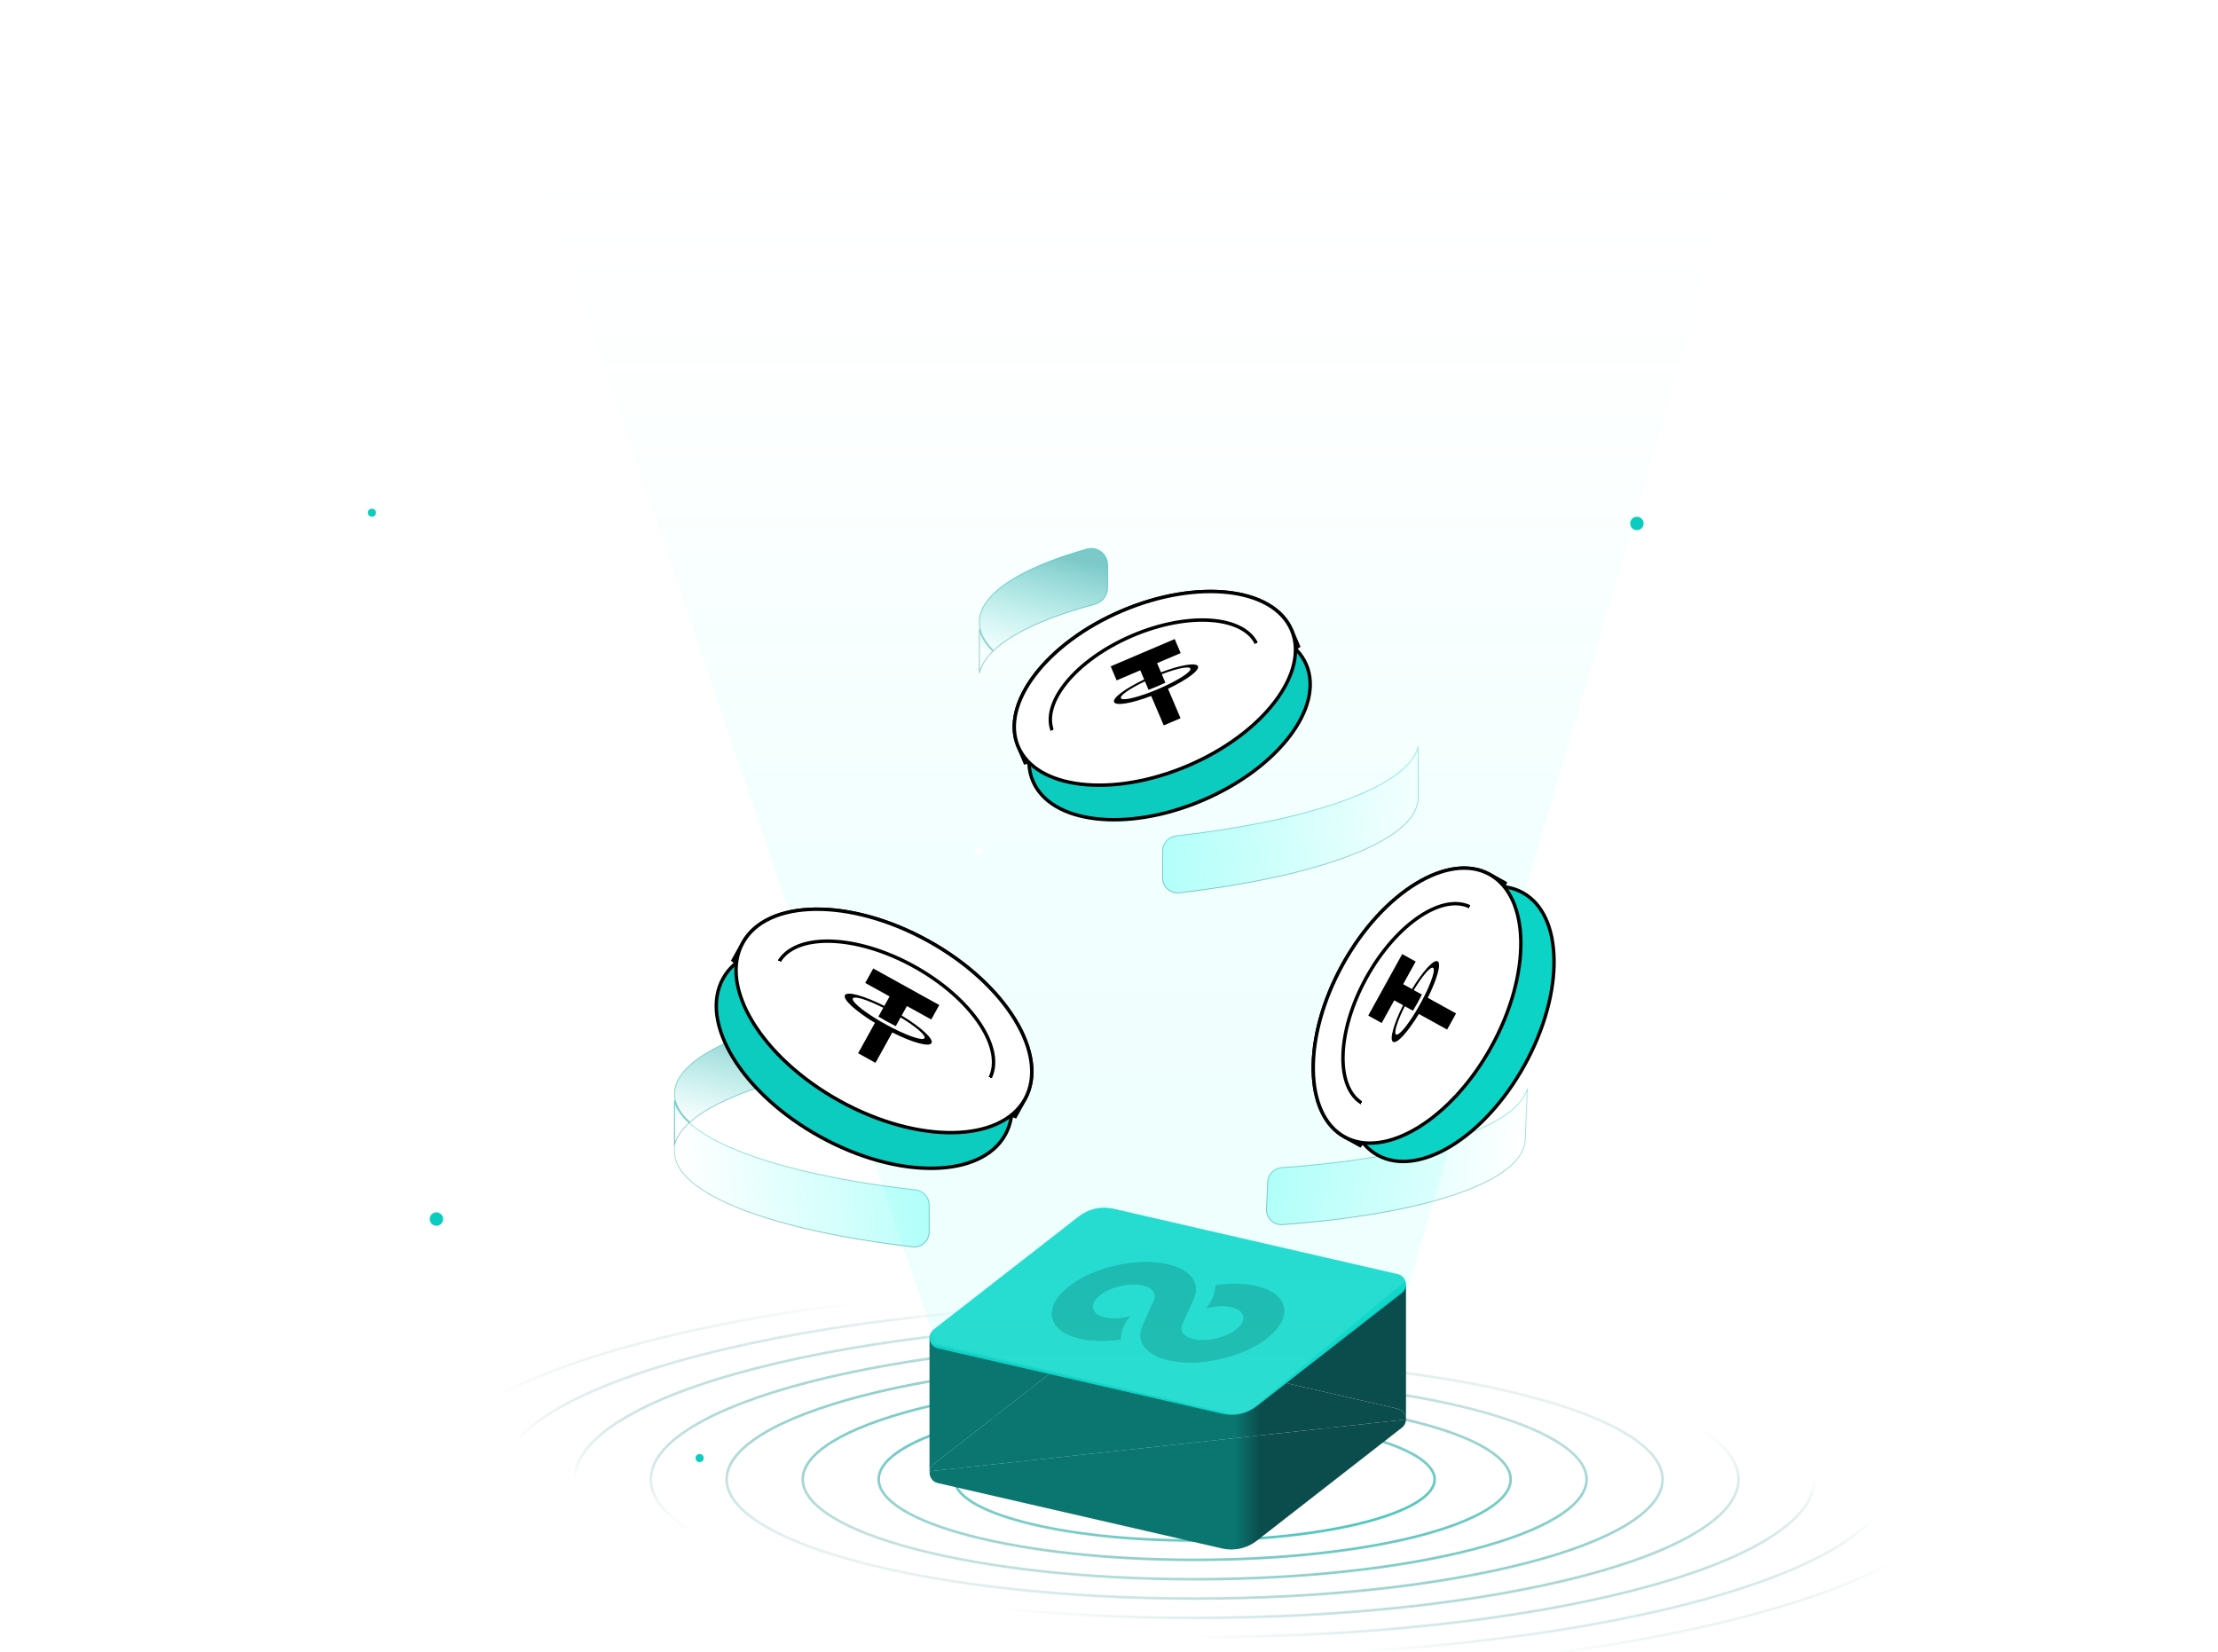 <svg width="1294" height="964" viewBox="0 0 1294 964" fill="none" xmlns="http://www.w3.org/2000/svg">
<g clip-path="url(#clip0_22_63)">
<path d="M836.991 863.052C836.991 867.668 833.361 872.251 826.296 876.574C819.263 880.864 809.021 884.765 796.316 888.08C770.907 894.646 735.806 898.741 696.947 898.741C658.087 898.741 622.987 894.678 597.577 888.08C584.872 884.797 574.631 880.897 567.598 876.574C560.532 872.251 556.902 867.635 556.902 863.052C556.902 858.469 560.532 853.854 567.598 849.531C574.631 845.24 584.872 841.34 597.577 838.024C622.987 831.459 658.087 827.363 696.947 827.363C735.806 827.363 770.907 831.426 796.316 838.024C809.021 841.307 819.263 845.208 826.296 849.531C833.361 853.854 836.991 858.469 836.991 863.052Z" stroke="url(#paint0_radial_22_63)" stroke-width="1.5"/>
<path d="M881.328 863.052C881.328 869.13 876.564 875.176 867.23 880.864C857.96 886.52 844.51 891.655 827.786 896.011C794.339 904.657 748.09 910.02 696.979 910.02C645.868 910.02 599.619 904.657 566.172 896.011C549.448 891.688 535.965 886.552 526.728 880.864C517.427 875.176 512.63 869.098 512.63 863.052C512.63 857.007 517.394 850.928 526.728 845.24C535.998 839.585 549.448 834.449 566.172 830.094C599.619 821.448 645.868 816.085 696.979 816.085C748.09 816.085 794.339 821.448 827.786 830.094C844.51 834.417 857.993 839.552 867.23 845.24C876.531 850.928 881.328 857.007 881.328 863.052Z" stroke="url(#paint1_radial_22_63)" stroke-width="1.5"/>
<path d="M925.633 863.052C925.633 870.593 919.702 878.069 908.164 885.155C896.691 892.175 879.967 898.546 859.224 903.942C817.739 914.668 760.373 921.331 696.979 921.331C633.585 921.331 576.186 914.668 534.734 903.942C513.991 898.578 497.268 892.208 485.794 885.155C474.224 878.069 468.325 870.593 468.325 863.052C468.325 855.511 474.256 848.036 485.794 840.95C497.268 833.929 513.991 827.558 534.734 822.163C576.219 811.437 633.585 804.773 696.979 804.773C760.373 804.773 817.772 811.437 859.224 822.163C879.967 827.526 896.691 833.897 908.164 840.95C919.734 848.036 925.633 855.511 925.633 863.052Z" stroke="url(#paint2_radial_22_63)" stroke-width="1.5"/>
<path d="M969.97 863.052C969.97 872.023 962.904 880.994 949.098 889.445C935.388 897.831 915.456 905.437 890.662 911.84C841.139 924.646 772.657 932.61 696.947 932.61C621.236 932.61 552.754 924.679 503.231 911.84C478.47 905.437 458.537 897.831 444.795 889.445C430.989 880.994 423.923 872.056 423.923 863.052C423.923 854.049 430.989 845.11 444.795 836.659C458.505 828.273 478.437 820.668 503.231 814.264C552.754 801.458 621.236 793.495 696.947 793.495C772.657 793.495 841.139 801.426 890.662 814.264C915.424 820.668 935.356 828.273 949.098 836.659C962.904 845.11 969.97 854.049 969.97 863.052Z" stroke="url(#paint3_radial_22_63)" stroke-width="1.5"/>
<path d="M1014.27 863.052C1014.27 873.486 1006.07 883.919 990.032 893.735C974.086 903.487 950.913 912.327 922.133 919.771C864.572 934.657 784.973 943.888 696.979 943.888C608.985 943.888 529.386 934.657 471.826 919.771C443.045 912.327 419.872 903.487 403.926 893.735C387.883 883.919 379.683 873.518 379.683 863.052C379.683 852.586 387.883 842.185 403.926 832.369C419.872 822.618 443.045 813.777 471.826 806.334C529.386 791.447 608.985 782.216 696.979 782.216C784.973 782.216 864.572 791.447 922.133 806.334C950.913 813.777 974.086 822.618 990.032 832.369C1006.07 842.185 1014.27 852.586 1014.27 863.052Z" stroke="url(#paint4_radial_22_63)" stroke-width="1.5"/>
<path d="M1058.61 863.052C1058.61 874.948 1049.25 886.812 1030.97 897.993C1012.82 909.11 986.402 919.186 953.57 927.669C887.972 944.636 797.256 955.167 696.947 955.167C596.637 955.167 505.921 944.636 440.323 927.669C407.524 919.186 381.11 909.11 362.927 897.993C344.648 886.812 335.282 874.948 335.282 863.052C335.282 851.156 344.648 839.292 362.927 828.111C381.077 816.995 407.491 806.919 440.323 798.435C505.921 781.468 596.637 770.937 696.947 770.937C797.256 770.937 887.972 781.468 953.57 798.435C986.369 806.919 1012.78 816.995 1030.97 828.111C1049.25 839.292 1058.61 851.156 1058.61 863.052Z" stroke="url(#paint5_radial_22_63)" stroke-width="1.5"/>
<path d="M1102.95 863.052C1102.95 876.411 1092.45 889.738 1071.93 902.284C1051.55 914.765 1021.89 926.076 985.041 935.6C911.405 954.647 809.54 966.478 696.979 966.478C584.419 966.478 482.553 954.68 408.917 935.6C372.067 926.076 342.444 914.765 322.026 902.284C301.51 889.738 291.009 876.411 291.009 863.052C291.009 849.693 301.51 836.367 322.026 823.82C342.412 811.339 372.067 800.028 408.917 790.504C482.553 771.457 584.419 759.626 696.979 759.626C809.54 759.626 911.405 771.425 985.041 790.504C1021.89 800.028 1051.51 811.339 1071.93 823.82C1092.45 836.367 1102.95 849.693 1102.95 863.052Z" stroke="url(#paint6_radial_22_63)" stroke-width="1.5"/>
<path d="M1147.25 863.052C1147.25 877.874 1135.59 892.663 1112.83 906.574C1090.21 920.421 1057.32 932.967 1016.48 943.531C934.805 964.658 821.823 977.757 696.947 977.757C572.07 977.757 459.088 964.658 377.415 943.531C336.545 932.967 303.682 920.421 281.059 906.574C258.307 892.663 246.64 877.874 246.64 863.052C246.64 848.231 258.307 833.441 281.059 819.53C303.682 805.683 336.578 793.137 377.415 782.573C459.088 761.446 572.07 748.347 696.947 748.347C821.823 748.347 934.805 761.446 1016.48 782.573C1057.35 793.137 1090.21 805.683 1112.83 819.53C1135.59 833.441 1147.25 848.231 1147.25 863.052Z" stroke="url(#paint7_radial_22_63)" stroke-width="1.5"/>
<path d="M1191.59 863.052C1191.59 879.336 1178.79 895.556 1153.8 910.865C1128.94 926.076 1092.84 939.858 1047.95 951.462C958.237 974.669 834.139 989.068 696.979 989.068C559.819 989.068 435.721 974.669 346.009 951.462C301.121 939.858 265.016 926.076 240.158 910.865C215.169 895.556 202.367 879.336 202.367 863.052C202.367 846.768 215.169 830.549 240.158 815.239C265.016 800.028 301.121 786.246 346.009 774.643C435.721 751.435 559.819 737.036 696.979 737.036C834.139 737.036 958.237 751.435 1047.95 774.643C1092.84 786.246 1128.94 800.028 1153.8 815.239C1178.79 830.549 1191.59 846.768 1191.59 863.052Z" stroke="url(#paint8_radial_22_63)" stroke-width="1.5"/>
<path d="M1235.93 863.052C1235.93 880.799 1221.99 898.481 1194.73 915.155C1167.67 931.732 1128.29 946.749 1079.39 959.393C981.637 984.68 846.422 1000.38 696.947 1000.38C547.471 1000.38 412.288 984.713 314.507 959.393C265.6 946.749 226.254 931.7 199.159 915.155C171.934 898.481 157.965 880.799 157.965 863.052C157.965 845.305 171.902 827.623 199.159 810.949C226.221 794.372 265.6 779.356 314.507 766.712C412.256 741.424 547.471 725.725 696.947 725.725C846.422 725.725 981.605 741.392 1079.39 766.712C1128.29 779.356 1167.64 794.405 1194.73 810.949C1221.96 827.623 1235.93 845.305 1235.93 863.052Z" stroke="url(#paint9_radial_22_63)" stroke-width="1.5"/>
<path d="M1280.23 863.052C1280.23 882.262 1265.13 901.406 1235.67 919.413C1206.37 937.355 1163.78 953.607 1110.86 967.291C1005.07 994.659 858.738 1011.66 696.979 1011.66C535.22 1011.66 388.888 994.691 283.101 967.291C230.175 953.607 187.588 937.323 158.29 919.413C128.796 901.374 113.726 882.229 113.726 863.052C113.726 843.875 128.829 824.698 158.29 806.691C187.588 788.749 230.175 772.497 283.101 758.813C388.888 731.445 535.22 714.446 696.979 714.446C858.738 714.446 1005.07 731.413 1110.86 758.813C1163.78 772.497 1206.37 788.782 1235.67 806.691C1265.16 824.731 1280.23 843.875 1280.23 863.052Z" stroke="url(#paint10_radial_22_63)" stroke-width="1.5"/>
<path d="M1324.57 863.052C1324.57 883.692 1308.33 904.299 1276.6 923.704C1245.07 942.978 1199.24 960.498 1142.29 975.222C1028.47 1004.67 871.022 1022.94 696.979 1022.94C522.936 1022.94 365.488 1004.67 251.663 975.222C194.719 960.498 148.891 942.978 117.356 923.704C85.626 904.299 69.388 883.692 69.388 863.052C69.388 842.412 85.626 821.805 117.356 802.401C148.891 783.126 194.719 765.607 251.663 750.883C365.488 721.434 522.936 703.167 696.979 703.167C871.022 703.167 1028.47 721.434 1142.29 750.883C1199.24 765.607 1245.07 783.126 1276.6 802.401C1308.33 821.805 1324.57 842.412 1324.57 863.052Z" stroke="url(#paint11_radial_22_63)" stroke-width="1.5"/>
<path d="M1368.87 863.052C1368.87 885.155 1351.5 907.224 1317.54 927.994C1283.8 948.634 1234.7 967.388 1173.73 983.153C1051.87 1014.68 883.273 1034.25 696.947 1034.25C510.621 1034.25 342.055 1014.71 220.161 983.153C159.197 967.388 110.128 948.634 76.357 927.994C42.391 907.224 25.019 885.155 25.019 863.052C25.019 840.95 42.391 818.88 76.357 798.11C110.096 777.47 159.197 758.716 220.161 742.952C342.023 711.423 510.621 691.856 696.947 691.856C883.273 691.856 1051.84 711.391 1173.73 742.952C1234.7 758.716 1283.77 777.47 1317.54 798.11C1351.5 818.88 1368.87 840.95 1368.87 863.052Z" stroke="url(#paint12_radial_22_63)" stroke-width="1.5"/>
<path d="M1413.21 863.052C1413.21 886.617 1394.67 910.117 1358.47 932.285C1322.5 954.29 1270.19 974.247 1205.2 991.084C1075.27 1024.69 895.589 1045.56 696.979 1045.56C498.37 1045.56 318.655 1024.72 188.755 991.084C123.773 974.279 71.463 954.29 35.487 932.285C-0.715 910.15 -19.253 886.617 -19.253 863.052C-19.253 839.487 -0.715 815.987 35.487 793.82C71.463 771.815 123.773 751.858 188.755 735.021C318.687 701.412 498.37 680.545 696.979 680.545C895.589 680.545 1075.3 701.38 1205.2 735.021C1270.19 751.825 1322.5 771.815 1358.47 793.82C1394.67 815.955 1413.21 839.487 1413.21 863.052Z" stroke="url(#paint13_radial_22_63)" stroke-width="1.5"/>
<path d="M1457.55 863.052C1457.55 888.08 1437.88 913.043 1399.44 936.575C1361.23 959.945 1305.67 981.137 1236.67 999.014C1098.7 1034.7 907.904 1056.84 696.979 1056.84C486.054 1056.84 295.255 1034.7 157.285 999.014C88.284 981.17 32.733 959.945 -5.479 936.575C-43.917 913.043 -63.59 888.08 -63.59 863.052C-63.59 838.024 -43.917 813.062 -5.479 789.529C32.733 766.159 88.284 744.967 157.285 727.09C295.255 691.401 486.054 669.266 696.979 669.266C907.904 669.266 1098.7 691.401 1236.67 727.09C1305.67 744.934 1361.23 766.159 1399.44 789.529C1437.88 813.062 1457.55 838.024 1457.55 863.052Z" stroke="url(#paint14_radial_22_63)" stroke-width="1.5"/>
<path d="M1501.85 863.052C1501.85 889.543 1481.01 915.968 1440.34 940.866C1399.92 965.601 1341.13 988.028 1268.08 1006.95C1122.07 1044.75 920.155 1068.15 696.947 1068.15C473.738 1068.15 271.822 1044.71 125.815 1006.95C52.794 988.028 -5.998 965.601 -46.445 940.866C-87.12 915.968 -107.96 889.543 -107.96 863.052C-107.96 836.562 -87.12 810.136 -46.445 785.239C-6.03 760.504 52.762 738.076 125.815 719.159C271.822 681.39 473.77 657.987 696.979 657.987C920.188 657.987 1122.14 681.423 1268.11 719.192C1341.13 738.109 1399.92 760.536 1440.37 785.271C1481.05 810.169 1501.89 836.594 1501.89 863.085L1501.85 863.052Z" stroke="url(#paint15_radial_22_63)" stroke-width="1.5"/>
<path d="M1546.19 863.052C1546.19 891.005 1524.22 918.861 1481.31 945.124C1438.65 971.224 1376.62 994.886 1299.58 1014.84C1145.54 1054.73 932.504 1079.43 696.979 1079.43C461.454 1079.43 248.422 1054.73 94.377 1014.84C17.338 994.886 -44.695 971.224 -87.347 945.124C-130.291 918.893 -152.265 891.005 -152.265 863.052C-152.265 835.099 -130.291 807.244 -87.379 780.981C-44.728 754.88 17.305 731.218 94.344 711.261C248.422 671.411 461.454 646.676 696.979 646.676C932.504 646.676 1145.54 671.379 1299.58 711.261C1376.62 731.218 1438.65 754.88 1481.31 780.981C1524.22 807.244 1546.19 835.099 1546.19 863.052Z" stroke="url(#paint16_radial_22_63)" stroke-width="1.5"/>
<path opacity="0.2" d="M544.275 787.063L299.681 421.363H951.754L821.636 752.071L734.779 821.089C729.08 825.617 721.635 827.314 714.537 825.703L544.275 787.063Z" fill="url(#paint17_linear_22_63)"/>
<path fill-rule="evenodd" clip-rule="evenodd" d="M820.266 749.465L542.319 779.677V858.345L542.359 858.341C542.026 861.302 543.785 864.413 547.098 865.175L712.984 903.333C720.065 904.962 727.491 903.307 733.258 898.814L817.859 832.911C819.46 831.663 820.226 829.896 820.266 828.134V749.465ZM820.266 828.134C820.316 825.922 819.224 823.716 817.214 822.548C816.698 822.248 816.121 822.016 815.488 821.871L649.602 783.712C642.52 782.083 635.094 783.738 629.328 788.231L544.727 854.135C543.298 855.247 542.536 856.773 542.359 858.341L820.266 828.134Z" fill="#0B4C4C"/>
<path d="M815.488 821.871L649.602 783.712C642.52 782.083 635.094 783.738 629.328 788.231L544.727 854.135C543.298 855.247 542.536 856.773 542.359 858.341L820.266 828.134C820.316 825.922 819.224 823.716 817.214 822.548C816.698 822.248 816.121 822.016 815.488 821.871Z" fill="#0B4C4C"/>
<path fill-rule="evenodd" clip-rule="evenodd" d="M735.674 758.658L542.319 779.675V858.343L542.359 858.338C542.026 861.299 543.784 864.41 547.098 865.172L712.983 903.33C720.065 904.959 727.491 903.304 733.258 898.812L735.674 896.93V758.658ZM820.266 828.12V827.851C820.268 827.941 820.268 828.03 820.266 828.12Z" fill="url(#paint18_linear_22_63)" fill-opacity="0.3"/>
<path d="M629.328 709.681C635.094 705.188 642.52 703.533 649.602 705.162L815.488 743.32C820.555 744.486 821.985 751.146 817.859 754.361L733.258 820.264C727.491 824.757 720.065 826.412 712.984 824.783L547.098 786.625C542.03 785.459 540.6 778.799 544.727 775.584L629.328 709.681Z" fill="#0BD4C6"/>
<g filter="url(#filter0_i_22_63)">
<path fill-rule="evenodd" clip-rule="evenodd" d="M663.895 765.316L664.094 765.23C664.028 765.259 663.962 765.288 663.895 765.316Z" fill="#00ADA2"/>
<path fill-rule="evenodd" clip-rule="evenodd" d="M699.089 763.853L698.89 763.94C698.956 763.911 699.022 763.882 699.089 763.853Z" fill="#00ADA2"/>
<path fill-rule="evenodd" clip-rule="evenodd" d="M622.795 750.243C637.207 738.355 663.602 732.312 681.75 736.747C692.233 739.308 697.671 744.805 697.618 751.283C697.603 753.038 697.185 754.865 696.355 756.725C696.346 756.745 696.337 756.765 696.328 756.785L691.711 767.082L689.733 771.493C689.725 771.512 689.716 771.531 689.708 771.549C689.706 771.554 689.704 771.558 689.702 771.562C689.7 771.567 689.697 771.573 689.695 771.578C689.689 771.591 689.684 771.603 689.678 771.616C688.033 775.377 690.28 778.817 696.026 780.221C703.887 782.142 715.319 779.525 721.561 774.375C727.804 769.226 726.492 763.495 718.631 761.574C714.304 760.517 708.894 760.835 703.864 762.193C707.545 757.595 709.276 753.002 709.135 748.761C717.687 747.502 726.207 747.609 733.423 749.372C751.571 753.806 754.6 767.038 740.189 778.927C725.777 790.815 699.382 796.857 681.234 792.423C670.751 789.862 665.313 784.365 665.366 777.887C665.381 776.132 665.799 774.305 666.629 772.444C666.638 772.424 666.647 772.404 666.656 772.384L671.273 762.088L671.273 762.088L673.27 757.634C674.983 753.842 672.745 750.363 666.958 748.949C659.097 747.028 647.665 749.645 641.422 754.794C635.18 759.944 636.492 765.675 644.353 767.596C648.842 768.693 654.497 768.309 659.684 766.82C659.496 766.874 659.308 766.926 659.12 766.977C655.438 771.575 653.708 776.168 653.849 780.409C645.297 781.667 636.777 781.561 629.561 779.798C611.413 775.363 608.384 762.131 622.795 750.243Z" fill="#00ADA2"/>
<path fill-rule="evenodd" clip-rule="evenodd" d="M740.189 778.927C725.777 790.815 699.382 796.857 681.234 792.423C670.751 789.862 665.313 784.365 665.366 777.887C665.381 776.132 665.799 774.305 666.629 772.444C666.638 772.424 666.647 772.404 666.656 772.384L671.273 762.088L673.251 757.677C673.259 757.658 673.268 757.639 673.276 757.62C673.286 757.598 673.296 757.576 673.306 757.554C674.951 753.793 672.704 750.353 666.958 748.949C659.097 747.028 647.665 749.645 641.422 754.794C635.18 759.944 636.492 765.675 644.353 767.596C648.68 768.653 654.09 768.335 659.12 766.977C655.438 771.575 653.708 776.168 653.849 780.409C645.297 781.667 636.777 781.561 629.561 779.798C611.413 775.363 608.384 762.131 622.795 750.243C637.207 738.355 663.602 732.312 681.75 736.747C692.233 739.308 697.671 744.805 697.618 751.283C697.603 753.038 697.185 754.865 696.355 756.725C696.346 756.745 696.337 756.765 696.328 756.785L691.711 767.082L691.711 767.082L689.714 771.536C689.71 771.545 689.706 771.554 689.702 771.562L689.695 771.578C688.017 775.353 690.26 778.812 696.026 780.221C703.887 782.142 715.319 779.525 721.561 774.375C727.804 769.226 726.492 763.495 718.631 761.574C714.142 760.477 708.487 760.86 703.3 762.35C703.488 762.296 703.676 762.244 703.864 762.193C707.545 757.595 709.276 753.002 709.135 748.761C709.135 748.761 709.135 748.761 709.135 748.761" fill="#00ADA2"/>
</g>
<g opacity="0.2" filter="url(#filter1_f_22_63)">
<path d="M545.988 783.509L299.681 59.284H1025.29L822.281 749.022L734.952 819.311C729.158 823.974 721.529 825.688 714.297 823.95L545.988 783.509Z" fill="url(#paint19_linear_22_63)"/>
</g>
<path opacity="0.2" d="M543.37 783.655L299.681 271.416H1036.03L820.937 746.362L730.277 821.912C726.655 824.93 721.825 826.07 717.236 824.989L544.043 784.198C543.748 784.129 543.5 783.929 543.37 783.655Z" fill="url(#paint20_linear_22_63)"/>
<path fill-rule="evenodd" clip-rule="evenodd" d="M402.483 655.047C409.269 648.955 419.624 643.256 432.924 638.11C442.701 634.327 454.07 630.844 466.782 627.723C471.326 626.608 474.575 622.569 474.575 617.89V604.515C474.575 598.109 468.621 593.347 462.418 594.95C419.708 605.987 393.282 621.25 393.282 638.11C393.282 643.987 396.492 649.67 402.483 655.047Z" fill="url(#paint21_linear_22_63)"/>
<path d="M393.282 638.11V671.983C393.282 666.106 396.492 660.424 402.483 655.047C396.492 649.67 393.282 643.987 393.282 638.11Z" fill="url(#paint22_linear_22_63)"/>
<path d="M432.833 637.877C419.63 642.986 409.305 648.647 402.484 654.711C396.629 649.404 393.532 643.835 393.532 638.11C393.532 629.819 400.034 621.853 411.964 614.56C423.879 607.275 441.137 600.708 462.481 595.192C468.52 593.632 474.325 598.267 474.325 604.515V617.89C474.325 622.45 471.157 626.392 466.722 627.48C454.002 630.603 442.623 634.09 432.833 637.877ZM393.532 667.945V642.148C394.641 646.612 397.576 650.928 402.11 655.047C397.576 659.165 394.641 663.481 393.532 667.945Z" stroke="url(#paint23_linear_22_63)" stroke-opacity="0.4" stroke-width="0.5"/>
<path fill-rule="evenodd" clip-rule="evenodd" d="M402.483 655.047C396.492 649.67 393.281 643.987 393.281 638.111V671.983C393.281 696.77 450.395 718.103 532.398 727.635C537.695 728.251 542.319 724.084 542.319 718.752V702.973C542.319 698.357 538.825 694.496 534.238 693.975C492.902 689.28 457.773 681.598 432.923 671.983C419.624 666.837 409.269 661.138 402.483 655.047Z" fill="url(#paint24_linear_22_63)"/>
<path d="M393.531 671.983V642.148C394.658 646.679 397.664 651.058 402.316 655.233C409.134 661.353 419.521 667.066 432.833 672.216C457.71 681.841 492.862 689.527 534.21 694.223C538.672 694.73 542.069 698.486 542.069 702.973V718.752C542.069 723.936 537.573 727.985 532.427 727.387C491.437 722.622 456.681 714.909 432.18 705.297C419.928 700.491 410.255 695.214 403.649 689.605C397.041 683.994 393.531 678.076 393.531 671.983Z" stroke="url(#paint25_linear_22_63)" stroke-opacity="0.4" stroke-width="0.5"/>
<path fill-rule="evenodd" clip-rule="evenodd" d="M579.632 379.95C585.914 373.859 595.499 368.16 607.81 363.014C616.755 359.275 627.139 355.828 638.741 352.736C643.2 351.547 646.364 347.548 646.364 342.933V329.641C646.364 323.164 640.294 318.385 634.062 320.149C595.144 331.162 571.115 346.303 571.115 363.014C571.115 368.891 574.087 374.573 579.632 379.95Z" fill="url(#paint26_linear_22_63)"/>
<path d="M571.115 363.014V396.886C571.115 391.01 574.087 385.327 579.632 379.95C574.087 374.573 571.115 368.891 571.115 363.014Z" fill="url(#paint27_linear_22_63)"/>
<path d="M607.713 362.784C595.502 367.888 585.949 373.544 579.633 379.602C574.229 374.304 571.365 368.739 571.365 363.014C571.365 354.787 577.282 346.889 588.133 339.653C598.975 332.422 614.684 325.892 634.131 320.389C640.196 318.673 646.114 323.322 646.114 329.641V342.933C646.114 347.431 643.03 351.334 638.677 352.494C627.067 355.589 616.671 359.039 607.713 362.784ZM571.365 392.693V367.207C572.42 371.613 575.122 375.877 579.274 379.95C575.122 384.024 572.42 388.287 571.365 392.693Z" stroke="url(#paint28_linear_22_63)" stroke-opacity="0.4" stroke-width="0.5"/>
<path fill-rule="evenodd" clip-rule="evenodd" d="M818.384 448.498C824.396 443.121 827.617 437.438 827.617 431.562V465.434C827.617 490.225 770.288 511.56 687.98 521.09C682.684 521.704 678.062 517.537 678.062 512.206V496.427C678.062 491.809 681.558 487.947 686.147 487.428C727.637 482.733 762.897 475.05 787.838 465.434C801.183 460.288 811.574 454.589 818.384 448.498Z" fill="url(#paint29_linear_22_63)"/>
<path d="M827.367 465.434V435.592C826.238 440.126 823.221 444.507 818.551 448.684C811.709 454.804 801.286 460.516 787.928 465.667C762.959 475.294 727.676 482.981 686.175 487.676C681.711 488.182 678.312 491.938 678.312 496.427V512.206C678.312 517.389 682.805 521.438 687.951 520.842C729.094 516.078 763.98 508.365 788.573 498.752C800.871 493.945 810.581 488.668 817.212 483.058C823.845 477.446 827.367 471.528 827.367 465.434Z" stroke="url(#paint30_linear_22_63)" stroke-opacity="0.4" stroke-width="0.5"/>
<path fill-rule="evenodd" clip-rule="evenodd" d="M881.56 647.665C887.794 642.547 891.253 637.006 891.501 631.134L890.069 664.976C889.02 689.745 830.839 708.636 748.201 714.676C742.884 715.065 738.443 710.706 738.668 705.38L739.336 689.615C739.531 685.002 743.188 681.291 747.794 680.966C789.446 678.031 824.999 671.846 850.324 663.293C863.876 658.717 874.498 653.462 881.56 647.665Z" fill="url(#paint31_linear_22_63)"/>
<path d="M889.819 664.966L891.081 635.15C889.761 639.633 886.561 643.882 881.719 647.858C874.624 653.683 863.969 658.949 850.404 663.53C825.051 672.093 789.475 678.28 747.812 681.216C743.331 681.531 739.776 685.141 739.586 689.625L738.918 705.39C738.699 710.569 743.017 714.804 748.183 714.427C789.491 711.408 824.672 705.177 849.65 696.613C862.14 692.331 872.065 687.469 878.927 682.144C885.791 676.818 889.561 671.054 889.819 664.966Z" stroke="url(#paint32_linear_22_63)" stroke-opacity="0.4" stroke-width="0.5"/>
<circle cx="362.727" cy="374.328" r="3.917" fill="white"/>
<circle cx="217.014" cy="299.121" r="2.35" fill="#0BCCBF"/>
<circle cx="954.986" cy="305.389" r="3.917" fill="#0BCCBF"/>
<circle cx="254.617" cy="711.193" r="3.917" fill="#0BCCBF"/>
<circle cx="571.113" cy="496.539" r="2.35" fill="white"/>
<circle cx="408.166" cy="850.639" r="2.35" fill="#0BCCBF"/>
<circle opacity="0.3" cx="157.474" cy="883.543" r="2.35" fill="white"/>
<circle opacity="0.5" cx="953.42" cy="907.047" r="2.35" fill="white"/>
<circle cx="1122.64" cy="491.838" r="2.35" fill="white"/>
<circle opacity="0.3" cx="1180.61" cy="172.209" r="2.35" fill="white"/>
<circle opacity="0.2" cx="99.502" cy="201.979" r="2.35" fill="white"/>
<circle cx="903.279" cy="703.359" r="2.35" fill="white"/>
<path d="M421.848 570.855C428.864 558.176 444.312 551.508 463.957 551.239C483.569 550.97 507.143 557.099 529.993 569.744C552.842 582.388 570.556 599.106 580.745 615.867C590.951 632.655 593.506 649.285 586.49 661.964C579.474 674.642 564.026 681.31 544.381 681.58C524.769 681.849 501.195 675.719 478.345 663.075C455.496 650.43 437.782 633.712 427.593 616.952C417.387 600.164 414.832 583.533 421.848 570.855ZM591.971 652.059C593.822 640.631 590.235 627.627 582.454 614.828C572.054 597.719 554.059 580.776 530.961 567.994C507.863 555.212 483.949 548.964 463.929 549.239C448.952 549.444 436.028 553.312 427.329 560.951L433.358 550.056C440.374 537.377 455.821 530.709 475.466 530.44C495.079 530.171 518.652 536.3 541.502 548.945C564.352 561.589 582.066 578.307 592.255 595.068C602.461 611.856 605.015 628.486 598 641.165L591.971 652.059Z" fill="#0BCCBF" stroke="black" stroke-width="2"/>
<path d="M598 641.165C590.984 653.843 575.536 660.511 555.891 660.781C536.278 661.05 512.705 654.92 489.855 642.276C467.005 629.631 449.291 612.913 439.102 596.153C428.897 579.365 426.342 562.734 433.358 550.056C440.374 537.377 455.821 530.709 475.466 530.44C495.079 530.171 518.652 536.3 541.502 548.945C564.352 561.589 582.066 578.307 592.255 595.068C602.461 611.856 605.015 628.486 598 641.165Z" fill="white" stroke="black" stroke-width="2"/>
<path d="M577.201 629.657C572.477 638.193 561.46 642.47 547.034 642.139C532.662 641.809 515.195 636.894 498.077 627.421C480.959 617.948 467.517 605.76 459.604 593.757C451.661 581.71 449.433 570.104 454.157 561.567C458.881 553.03 469.898 548.754 484.324 549.085C498.697 549.414 516.163 554.33 533.282 563.803C550.4 573.276 563.842 585.464 571.755 597.467C579.697 609.514 581.925 621.12 577.201 629.657Z" stroke="url(#paint33_linear_22_63)" stroke-width="2"/>
<path d="M543.311 594.769L547.986 586.322L509.458 565.002L504.784 573.449L518.988 581.309L515.934 586.828C504.13 580.905 494.305 578.137 492.949 580.588C491.592 583.039 499.156 589.894 510.444 596.749L500.643 614.46L510.763 620.06L520.566 602.345C532.329 608.236 542.108 610.984 543.46 608.54C544.813 606.096 537.292 599.269 526.052 592.432L529.108 586.909L543.311 594.769L543.311 594.769ZM539.387 605.634C538.494 607.246 531.023 604.878 521.736 600.229L521.137 599.927L521.073 599.891L520.512 599.605L520.453 599.572C520.037 599.358 519.616 599.14 519.192 598.916L519.166 598.902L518.598 598.601L518.439 598.513L517.992 598.273L515.181 596.717L514.744 596.468L514.592 596.384L514.072 596.084L514.015 596.052C513.399 595.695 512.796 595.339 512.204 594.984L512.196 594.979L511.608 594.623C502.689 589.205 496.673 584.103 497.57 582.483C498.466 580.863 505.982 583.255 515.312 587.929L512.477 593.053C514.02 594.003 515.682 594.976 517.43 595.943C519.205 596.925 520.946 597.835 522.6 598.649L525.424 593.545C534.304 598.948 540.279 604.022 539.387 605.634Z" fill="black"/>
<path d="M803.772 673.941C792.001 667.437 785.792 653.097 785.529 634.828C785.268 616.592 790.953 594.664 802.701 573.402C814.449 552.141 829.988 535.657 845.566 526.173C861.172 516.673 876.618 514.298 888.388 520.802C900.159 527.306 906.369 541.646 906.631 559.914C906.893 578.151 901.207 600.078 889.459 621.34C877.711 642.602 862.173 659.085 846.594 668.569C830.988 678.07 815.543 680.444 803.772 673.941ZM878.825 515.518C868.263 513.94 856.295 517.3 844.526 524.465C828.6 534.161 812.836 550.925 800.951 572.435C789.066 593.945 783.262 616.213 783.53 634.857C783.727 648.634 787.252 660.554 794.209 668.657L784.411 663.243C772.64 656.739 766.431 642.399 766.168 624.13C765.907 605.894 771.592 583.966 783.34 562.705C795.088 541.443 810.627 524.959 826.205 515.475C841.811 505.975 857.256 503.6 869.027 510.104L878.825 515.518Z" fill="#0BD4C6" stroke="black" stroke-width="2"/>
<path d="M869.027 510.104C880.798 516.608 887.008 530.948 887.27 549.217C887.532 567.453 881.846 589.38 870.098 610.642C858.35 631.904 842.811 648.387 827.233 657.871C811.627 667.372 796.182 669.747 784.411 663.243C772.64 656.739 766.431 642.399 766.168 624.13C765.907 605.894 771.592 583.966 783.34 562.705C795.088 541.443 810.627 524.959 826.205 515.475C841.811 505.975 857.256 503.6 869.027 510.104Z" fill="white" stroke="black" stroke-width="2"/>
<path d="M858.331 529.464C866.243 533.836 870.227 544.051 869.928 557.466C869.63 570.827 865.07 587.072 856.27 602.999C847.47 618.926 836.143 631.433 824.989 638.796C813.791 646.188 803.023 648.252 795.11 643.88C787.198 639.508 783.214 629.293 783.513 615.878C783.811 602.517 788.371 586.272 797.171 570.345C805.972 554.417 817.298 541.911 828.452 534.548C839.65 527.156 850.418 525.092 858.331 529.464Z" stroke="url(#paint34_linear_22_63)" stroke-width="2"/>
<path d="M825.919 560.961L818.056 556.616L798.24 592.48L806.103 596.825L813.408 583.603L818.546 586.441C813.041 597.429 810.471 606.573 812.753 607.834C815.035 609.095 821.408 602.052 827.781 591.544L844.268 600.654L849.473 591.234L832.982 582.122C838.458 571.172 841.008 562.071 838.733 560.814C836.458 559.557 830.11 566.56 823.754 577.023L818.613 574.182L825.919 560.961L825.919 560.961ZM836.031 564.606C837.532 565.436 835.333 572.389 831.013 581.034L830.732 581.591L830.699 581.652L830.433 582.173L830.402 582.229C830.203 582.616 830 583.007 829.792 583.402L829.779 583.426L829.499 583.955L829.418 584.103L829.194 584.519L827.748 587.136L827.517 587.542L827.439 587.685L827.16 588.168L827.13 588.222C826.798 588.794 826.467 589.356 826.137 589.907L826.133 589.914L825.802 590.462C820.765 598.765 816.022 604.366 814.514 603.532C813.005 602.699 815.227 595.704 819.571 587.019L824.34 589.654C825.224 588.218 826.128 586.671 827.027 585.044C827.94 583.392 828.786 581.77 829.542 580.231L824.791 577.606C829.813 569.34 834.531 563.777 836.031 564.606Z" fill="black"/>
<path d="M602.622 455.722C597.399 443.468 601.294 428.485 612.232 414.06C623.15 399.66 640.964 386.005 663.107 376.568C685.249 367.13 707.436 363.736 725.385 365.832C743.366 367.932 756.872 375.498 762.095 387.752C767.318 400.007 763.423 414.99 752.485 429.415C741.567 443.814 723.753 457.47 701.611 466.907C679.468 476.344 657.281 479.739 639.332 477.643C621.351 475.543 607.845 467.977 602.622 455.722ZM757.831 377.746C750.541 370.091 739.158 365.427 725.617 363.846C707.264 361.703 684.726 365.179 662.322 374.728C639.919 384.277 621.803 398.127 610.638 412.851C602.402 423.714 597.883 435.156 598.357 445.716L594.028 435.558C588.804 423.304 592.7 408.321 603.638 393.896C614.556 379.496 632.37 365.841 654.512 356.404C676.655 346.966 698.842 343.572 716.791 345.668C734.772 347.768 748.278 355.334 753.501 367.588L757.831 377.746Z" fill="#0BCCBF" stroke="black" stroke-width="2"/>
<path d="M753.501 367.588C758.724 379.843 754.828 394.826 743.891 409.251C732.973 423.65 715.159 437.305 693.016 446.743C670.874 456.18 648.686 459.574 630.738 457.478C612.757 455.379 599.251 447.813 594.028 435.558C588.804 423.304 592.7 408.321 603.638 393.896C614.556 379.496 632.37 365.841 654.512 356.404C676.655 346.966 698.842 343.572 716.791 345.668C734.772 347.768 748.278 355.334 753.501 367.588Z" fill="white" stroke="black" stroke-width="2"/>
<path d="M733.336 376.185C736.847 384.421 733.729 394.825 725.314 405.117C716.932 415.368 703.463 425.273 686.877 432.342C670.29 439.412 653.818 442.269 640.618 441.216C627.365 440.158 617.701 435.203 614.191 426.966C610.681 418.73 613.798 408.327 622.213 398.034C630.595 387.783 644.064 377.878 660.65 370.809C677.237 363.74 693.709 360.882 706.909 361.935C720.162 362.993 729.826 367.949 733.336 376.185Z" stroke="url(#paint35_linear_22_63)" stroke-width="2"/>
<path d="M688.822 381.009L685.332 372.82L647.981 388.74L651.471 396.929L665.241 391.06L667.522 396.41C656.521 401.633 648.936 407.206 649.949 409.583C650.962 411.959 660.235 410.347 671.621 406.028L678.94 423.199L688.75 419.017L681.43 401.843C692.385 396.631 699.929 391.08 698.919 388.711C697.909 386.341 688.68 387.938 677.334 392.232L675.052 386.878L688.822 381.009L688.822 381.009ZM694.496 390.024C695.162 391.587 689.203 395.676 680.556 399.792L679.997 400.056L679.934 400.083L679.408 400.328L679.35 400.352C678.959 400.534 678.562 400.715 678.159 400.897L678.133 400.907L677.592 401.15L677.438 401.216L677.01 401.404L674.284 402.566L673.856 402.742L673.708 402.805L673.195 403.013L673.139 403.037C672.531 403.282 671.93 403.518 671.336 403.747L671.328 403.75L670.736 403.976C661.738 407.388 654.617 408.868 653.948 407.298C653.278 405.727 659.28 401.619 667.97 397.487L670.087 402.454C671.653 401.871 673.303 401.214 674.997 400.492C676.718 399.759 678.367 399.008 679.897 398.268L677.788 393.32C686.752 389.928 693.83 388.461 694.496 390.024Z" fill="black"/>
</g>
<defs>
<filter id="filter0_i_22_63" x="613.693" y="735.292" width="135.598" height="58.586" filterUnits="userSpaceOnUse" color-interpolation-filters="sRGB">
<feFlood flood-opacity="0" result="BackgroundImageFix"/>
<feBlend mode="normal" in="SourceGraphic" in2="BackgroundImageFix" result="shape"/>
<feColorMatrix in="SourceAlpha" type="matrix" values="0 0 0 0 0 0 0 0 0 0 0 0 0 0 0 0 0 0 127 0" result="hardAlpha"/>
<feOffset dy="1"/>
<feComposite in2="hardAlpha" operator="arithmetic" k2="-1" k3="1"/>
<feColorMatrix type="matrix" values="0 0 0 0 0 0 0 0 0 0 0 0 0 0 0 0 0 0 0.25 0"/>
<feBlend mode="normal" in2="shape" result="effect1_innerShadow_22_63"/>
</filter>
<filter id="filter1_f_22_63" x="265.681" y="25.284" width="793.606" height="833.331" filterUnits="userSpaceOnUse" color-interpolation-filters="sRGB">
<feFlood flood-opacity="0" result="BackgroundImageFix"/>
<feBlend mode="normal" in="SourceGraphic" in2="BackgroundImageFix" result="shape"/>
<feGaussianBlur stdDeviation="17" result="effect1_foregroundBlur_22_63"/>
</filter>
<radialGradient id="paint0_radial_22_63" cx="0" cy="0" r="1" gradientUnits="userSpaceOnUse" gradientTransform="translate(696.963 863.052) rotate(6.788) scale(821.766 183.397)">
<stop stop-color="#0BCCBF"/>
<stop offset="0.5" stop-color="#066E67" stop-opacity="0"/>
</radialGradient>
<radialGradient id="paint1_radial_22_63" cx="0" cy="0" r="1" gradientUnits="userSpaceOnUse" gradientTransform="translate(696.963 863.052) rotate(6.788) scale(821.766 183.397)">
<stop stop-color="#0BCCBF"/>
<stop offset="0.5" stop-color="#066E67" stop-opacity="0"/>
</radialGradient>
<radialGradient id="paint2_radial_22_63" cx="0" cy="0" r="1" gradientUnits="userSpaceOnUse" gradientTransform="translate(696.963 863.052) rotate(6.788) scale(821.766 183.397)">
<stop stop-color="#0BCCBF"/>
<stop offset="0.5" stop-color="#066E67" stop-opacity="0"/>
</radialGradient>
<radialGradient id="paint3_radial_22_63" cx="0" cy="0" r="1" gradientUnits="userSpaceOnUse" gradientTransform="translate(696.963 863.052) rotate(6.788) scale(821.766 183.397)">
<stop stop-color="#0BCCBF"/>
<stop offset="0.5" stop-color="#066E67" stop-opacity="0"/>
</radialGradient>
<radialGradient id="paint4_radial_22_63" cx="0" cy="0" r="1" gradientUnits="userSpaceOnUse" gradientTransform="translate(696.963 863.052) rotate(6.788) scale(821.766 183.397)">
<stop stop-color="#0BCCBF"/>
<stop offset="0.5" stop-color="#066E67" stop-opacity="0"/>
</radialGradient>
<radialGradient id="paint5_radial_22_63" cx="0" cy="0" r="1" gradientUnits="userSpaceOnUse" gradientTransform="translate(696.963 863.052) rotate(6.788) scale(821.766 183.397)">
<stop stop-color="#0BCCBF"/>
<stop offset="0.5" stop-color="#066E67" stop-opacity="0"/>
</radialGradient>
<radialGradient id="paint6_radial_22_63" cx="0" cy="0" r="1" gradientUnits="userSpaceOnUse" gradientTransform="translate(696.963 863.052) rotate(6.788) scale(821.766 183.397)">
<stop stop-color="#0BCCBF"/>
<stop offset="0.5" stop-color="#066E67" stop-opacity="0"/>
</radialGradient>
<radialGradient id="paint7_radial_22_63" cx="0" cy="0" r="1" gradientUnits="userSpaceOnUse" gradientTransform="translate(696.963 863.052) rotate(6.788) scale(821.766 183.397)">
<stop stop-color="#0BCCBF"/>
<stop offset="0.5" stop-color="#066E67" stop-opacity="0"/>
</radialGradient>
<radialGradient id="paint8_radial_22_63" cx="0" cy="0" r="1" gradientUnits="userSpaceOnUse" gradientTransform="translate(696.963 863.052) rotate(6.788) scale(821.766 183.397)">
<stop stop-color="#0BCCBF"/>
<stop offset="0.5" stop-color="#066E67" stop-opacity="0"/>
</radialGradient>
<radialGradient id="paint9_radial_22_63" cx="0" cy="0" r="1" gradientUnits="userSpaceOnUse" gradientTransform="translate(696.963 863.052) rotate(6.788) scale(821.766 183.397)">
<stop stop-color="#0BCCBF"/>
<stop offset="0.5" stop-color="#066E67" stop-opacity="0"/>
</radialGradient>
<radialGradient id="paint10_radial_22_63" cx="0" cy="0" r="1" gradientUnits="userSpaceOnUse" gradientTransform="translate(696.963 863.052) rotate(6.788) scale(821.766 183.397)">
<stop stop-color="#0BCCBF"/>
<stop offset="0.5" stop-color="#066E67" stop-opacity="0"/>
</radialGradient>
<radialGradient id="paint11_radial_22_63" cx="0" cy="0" r="1" gradientUnits="userSpaceOnUse" gradientTransform="translate(696.963 863.052) rotate(6.788) scale(821.766 183.397)">
<stop stop-color="#0BCCBF"/>
<stop offset="0.5" stop-color="#066E67" stop-opacity="0"/>
</radialGradient>
<radialGradient id="paint12_radial_22_63" cx="0" cy="0" r="1" gradientUnits="userSpaceOnUse" gradientTransform="translate(696.963 863.052) rotate(6.788) scale(821.766 183.397)">
<stop stop-color="#0BCCBF"/>
<stop offset="0.5" stop-color="#066E67" stop-opacity="0"/>
</radialGradient>
<radialGradient id="paint13_radial_22_63" cx="0" cy="0" r="1" gradientUnits="userSpaceOnUse" gradientTransform="translate(696.963 863.052) rotate(6.788) scale(821.766 183.397)">
<stop stop-color="#0BCCBF"/>
<stop offset="0.5" stop-color="#066E67" stop-opacity="0"/>
</radialGradient>
<radialGradient id="paint14_radial_22_63" cx="0" cy="0" r="1" gradientUnits="userSpaceOnUse" gradientTransform="translate(696.963 863.052) rotate(6.788) scale(821.766 183.397)">
<stop stop-color="#0BCCBF"/>
<stop offset="0.5" stop-color="#066E67" stop-opacity="0"/>
</radialGradient>
<radialGradient id="paint15_radial_22_63" cx="0" cy="0" r="1" gradientUnits="userSpaceOnUse" gradientTransform="translate(696.963 863.052) rotate(6.788) scale(821.766 183.397)">
<stop stop-color="#0BCCBF"/>
<stop offset="0.5" stop-color="#066E67" stop-opacity="0"/>
</radialGradient>
<radialGradient id="paint16_radial_22_63" cx="0" cy="0" r="1" gradientUnits="userSpaceOnUse" gradientTransform="translate(696.963 863.052) rotate(6.788) scale(821.766 183.397)">
<stop stop-color="#0BCCBF"/>
<stop offset="0.5" stop-color="#066E67" stop-opacity="0"/>
</radialGradient>
<linearGradient id="paint17_linear_22_63" x1="625.717" y1="421.363" x2="625.717" y2="828.251" gradientUnits="userSpaceOnUse">
<stop stop-color="white" stop-opacity="0"/>
<stop offset="1" stop-color="white" stop-opacity="0.5"/>
</linearGradient>
<linearGradient id="paint18_linear_22_63" x1="542.319" y1="834.457" x2="735.673" y2="834.457" gradientUnits="userSpaceOnUse">
<stop stop-color="#0BD4C6"/>
<stop offset="0.923" stop-color="#0BD4C6"/>
<stop offset="1" stop-color="#0B4C4C"/>
</linearGradient>
<linearGradient id="paint19_linear_22_63" x1="625.717" y1="59.284" x2="625.717" y2="826.706" gradientUnits="userSpaceOnUse">
<stop stop-color="white" stop-opacity="0"/>
<stop offset="0.575" stop-color="#4DFFF3" stop-opacity="0.41"/>
<stop offset="1" stop-color="#4DFFF3" stop-opacity="0.54"/>
</linearGradient>
<linearGradient id="paint20_linear_22_63" x1="625.717" y1="271.416" x2="625.717" y2="811.727" gradientUnits="userSpaceOnUse">
<stop stop-color="white" stop-opacity="0"/>
<stop offset="1" stop-color="white" stop-opacity="0.5"/>
</linearGradient>
<linearGradient id="paint21_linear_22_63" x1="383.902" y1="652.609" x2="399.733" y2="587.803" gradientUnits="userSpaceOnUse">
<stop stop-color="#0BCCBF" stop-opacity="0"/>
<stop offset="1" stop-color="#009393" stop-opacity="0.5"/>
</linearGradient>
<linearGradient id="paint22_linear_22_63" x1="383.902" y1="652.609" x2="399.733" y2="587.803" gradientUnits="userSpaceOnUse">
<stop stop-color="#0BCCBF" stop-opacity="0"/>
<stop offset="1" stop-color="#009393" stop-opacity="0.5"/>
</linearGradient>
<linearGradient id="paint23_linear_22_63" x1="433.928" y1="592.021" x2="433.928" y2="671.983" gradientUnits="userSpaceOnUse">
<stop stop-color="#0BD4C6"/>
<stop offset="1" stop-color="#066E67"/>
</linearGradient>
<linearGradient id="paint24_linear_22_63" x1="560.688" y1="717.222" x2="399.189" y2="730.71" gradientUnits="userSpaceOnUse">
<stop stop-color="#4DFFF3" stop-opacity="0.43"/>
<stop offset="1" stop-color="#4DFFF3" stop-opacity="0"/>
</linearGradient>
<linearGradient id="paint25_linear_22_63" x1="467.8" y1="638.111" x2="467.8" y2="728.718" gradientUnits="userSpaceOnUse">
<stop stop-color="#0BD4C6"/>
<stop offset="1" stop-color="#066E67"/>
</linearGradient>
<linearGradient id="paint26_linear_22_63" x1="562.433" y1="377.513" x2="579.376" y2="313.311" gradientUnits="userSpaceOnUse">
<stop stop-color="#0BCCBF" stop-opacity="0"/>
<stop offset="1" stop-color="#009393" stop-opacity="0.5"/>
</linearGradient>
<linearGradient id="paint27_linear_22_63" x1="562.433" y1="377.513" x2="579.376" y2="313.311" gradientUnits="userSpaceOnUse">
<stop stop-color="#0BCCBF" stop-opacity="0"/>
<stop offset="1" stop-color="#009393" stop-opacity="0.5"/>
</linearGradient>
<linearGradient id="paint28_linear_22_63" x1="608.74" y1="316.925" x2="608.74" y2="396.886" gradientUnits="userSpaceOnUse">
<stop stop-color="#0BD4C6"/>
<stop offset="1" stop-color="#066E67"/>
</linearGradient>
<linearGradient id="paint29_linear_22_63" x1="659.629" y1="510.673" x2="821.681" y2="524.254" gradientUnits="userSpaceOnUse">
<stop stop-color="#4DFFF3" stop-opacity="0.43"/>
<stop offset="1" stop-color="#4DFFF3" stop-opacity="0"/>
</linearGradient>
<linearGradient id="paint30_linear_22_63" x1="752.84" y1="431.562" x2="752.84" y2="522.169" gradientUnits="userSpaceOnUse">
<stop stop-color="#0BD4C6"/>
<stop offset="1" stop-color="#066E67"/>
</linearGradient>
<linearGradient id="paint31_linear_22_63" x1="720.317" y1="703.068" x2="881.649" y2="723.493" gradientUnits="userSpaceOnUse">
<stop stop-color="#4DFFF3" stop-opacity="0.43"/>
<stop offset="1" stop-color="#4DFFF3" stop-opacity="0"/>
</linearGradient>
<linearGradient id="paint32_linear_22_63" x1="816.791" y1="627.971" x2="812.958" y2="718.497" gradientUnits="userSpaceOnUse">
<stop stop-color="#0BD4C6"/>
<stop offset="1" stop-color="#066E67"/>
</linearGradient>
<linearGradient id="paint33_linear_22_63" x1="533.766" y1="562.928" x2="497.593" y2="628.296" gradientUnits="userSpaceOnUse">
<stop/>
<stop offset="0.485"/>
<stop offset="0.485" stop-color="white"/>
<stop offset="1" stop-color="white"/>
</linearGradient>
<linearGradient id="paint34_linear_22_63" x1="796.296" y1="569.861" x2="857.145" y2="603.483" gradientUnits="userSpaceOnUse">
<stop/>
<stop offset="0.485"/>
<stop offset="0.485" stop-color="white"/>
<stop offset="1" stop-color="white"/>
</linearGradient>
<linearGradient id="paint35_linear_22_63" x1="660.258" y1="369.889" x2="687.269" y2="433.262" gradientUnits="userSpaceOnUse">
<stop/>
<stop offset="0.485"/>
<stop offset="0.485" stop-color="white"/>
<stop offset="1" stop-color="white"/>
</linearGradient>
<clipPath id="clip0_22_63">
<rect width="1294" height="964" fill="white"/>
</clipPath>
</defs>
</svg>
